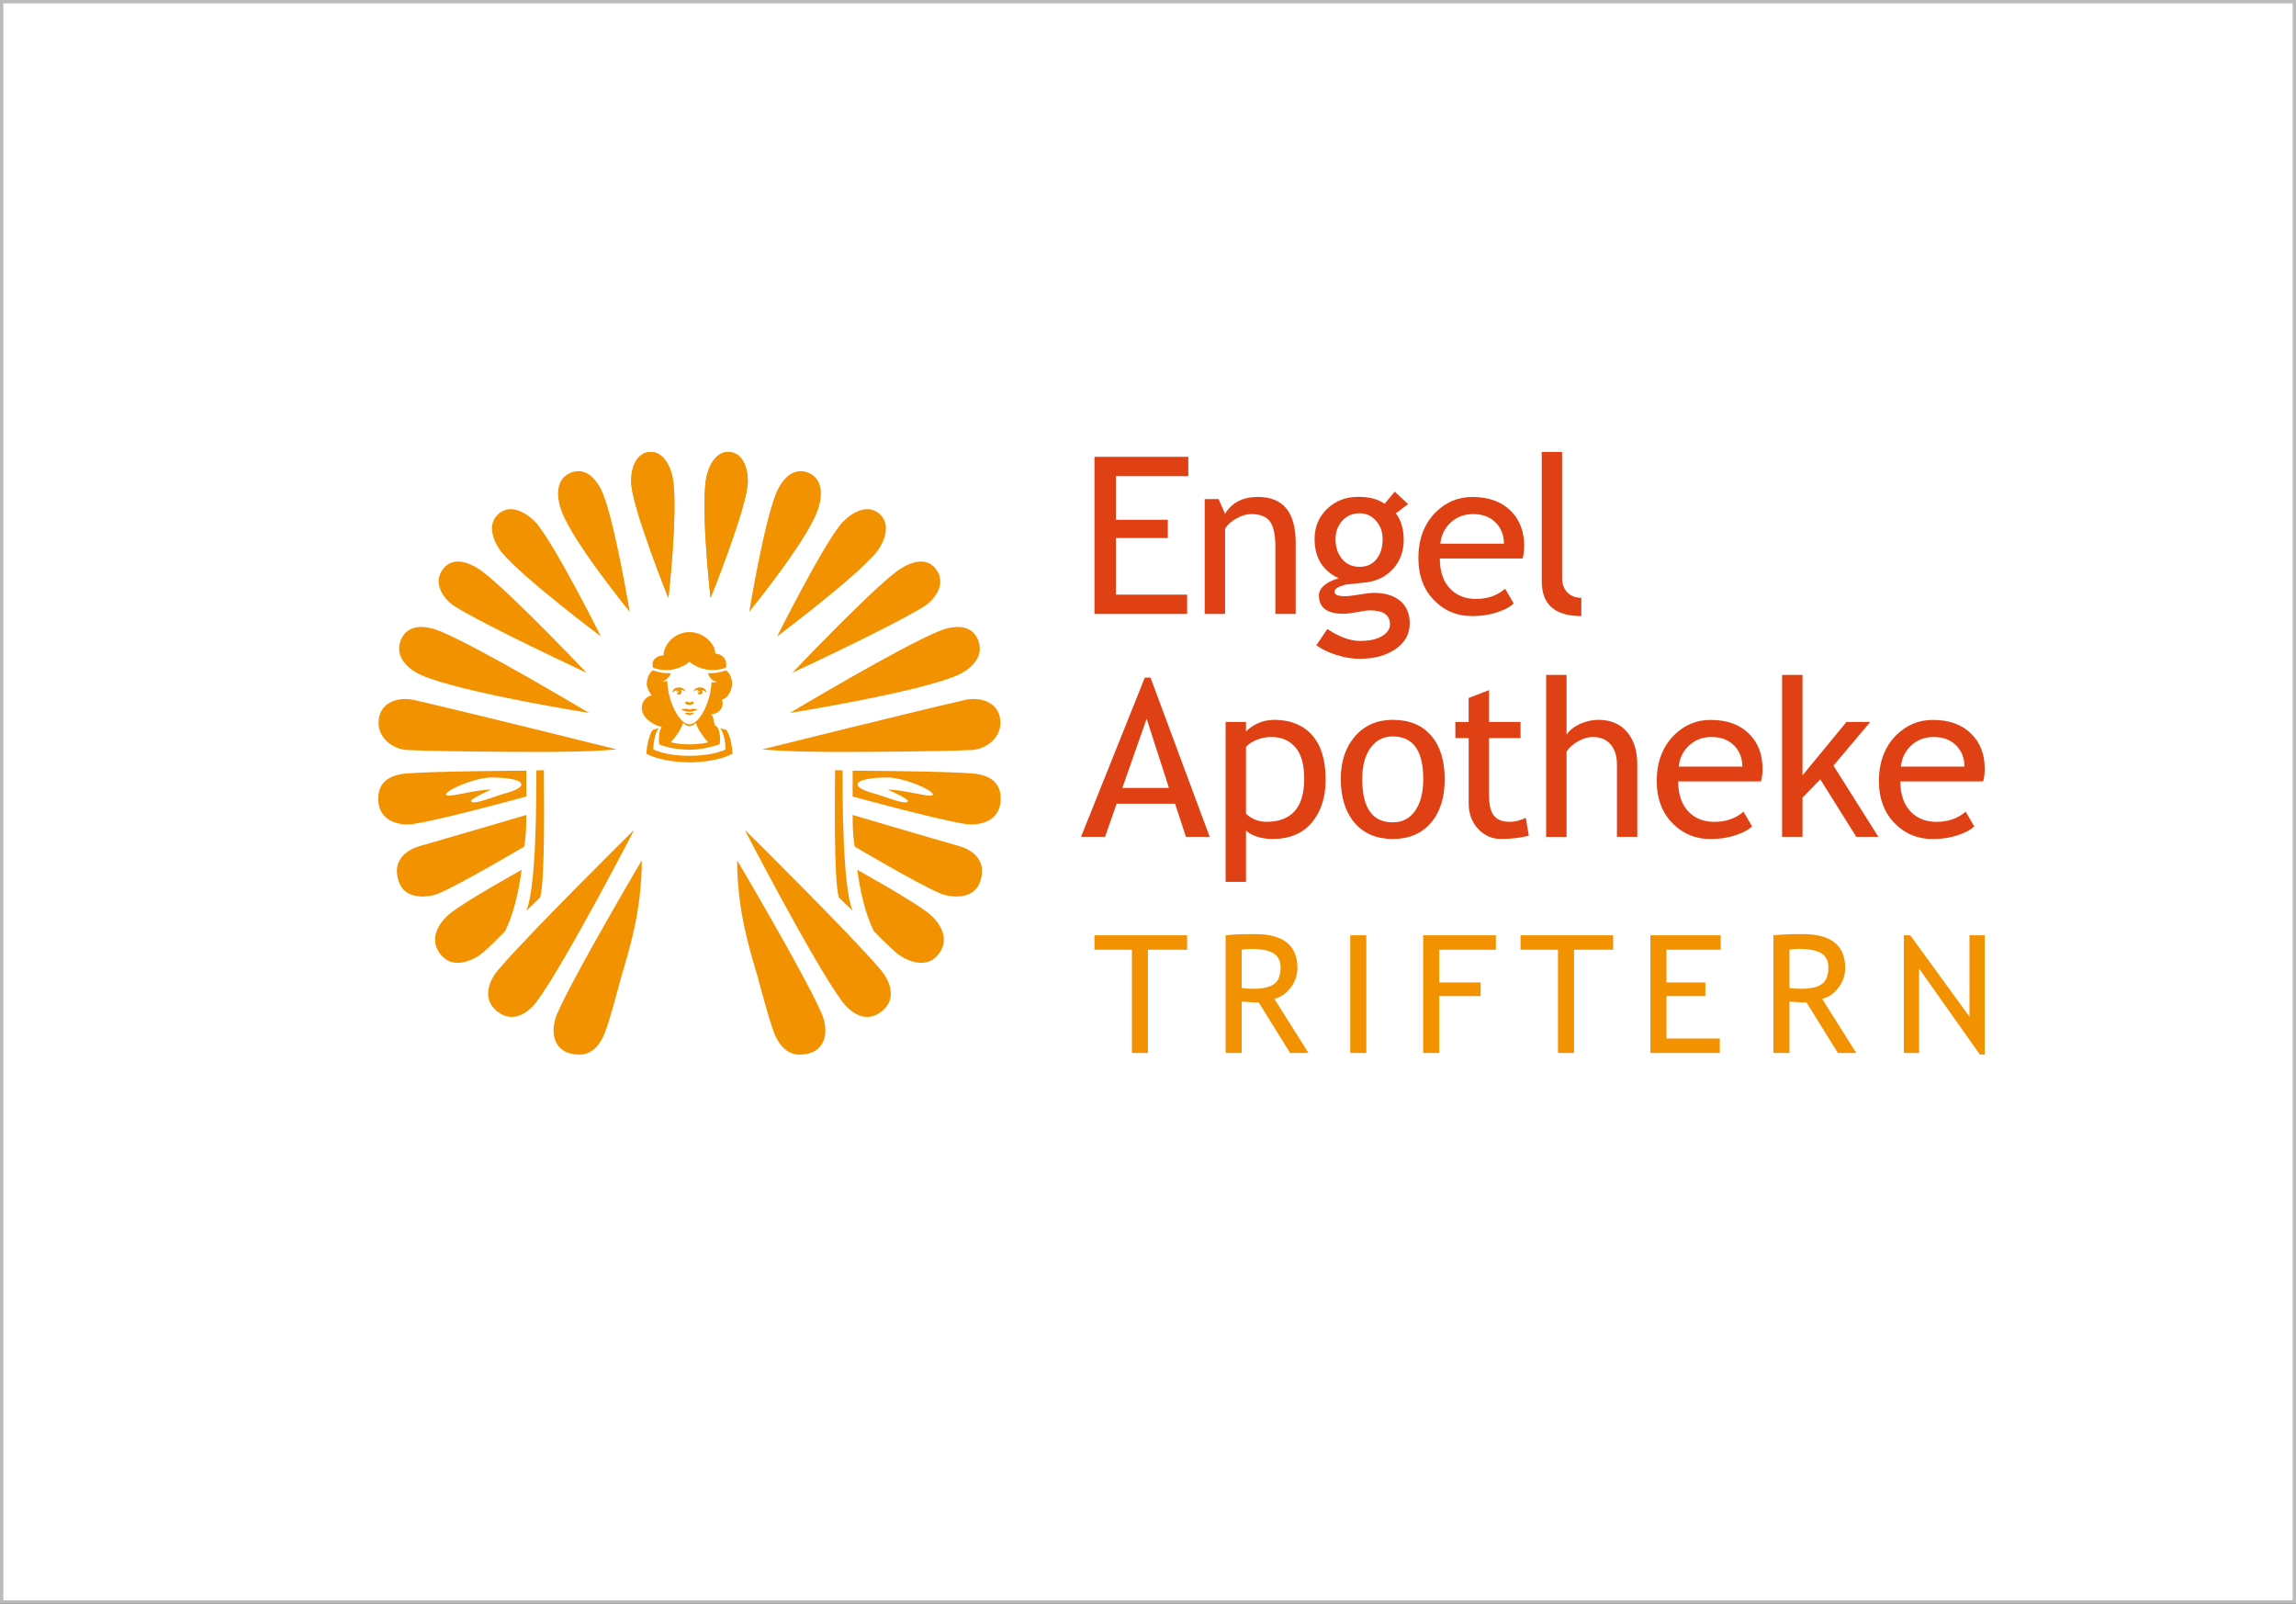 <?xml version="1.0" encoding="UTF-8"?>
<svg id="Ebene_1" data-name="Ebene 1" xmlns="http://www.w3.org/2000/svg" version="1.1" viewBox="0 0 686 479">
  <rect x="0" y="0" width="686" height="479" fill="#333333" stroke="none"/>
  <defs>
    <style>
      .cls-1 {
        fill: #bbb;
      }

      .cls-1, .cls-2, .cls-3, .cls-4 {
        stroke-width: 0px;
      }

      .cls-2 {
        fill: #f39200;
      }

      .cls-3 {
        fill: #fff;
      }

      .cls-4 {
        fill: #df4114;
      }
    </style>
  </defs>
  <g>
    <rect class="cls-3" x=".5" y=".5" width="685" height="478"/>
    <path class="cls-1" d="M685,1v477H1V1h684M686,0H0v479h686V0h0Z"/>
  </g>
  <g>
    <g>
      <g>
        <path class="cls-4" d="M333.42,142.21v13.04h15.5v5.45h-15.5v16.91h21.27v5.77h-27.68v-46.93h28.03v5.77h-21.62Z"/>
        <path class="cls-4" d="M381.06,183.37v-19.96c0-3.65-.55-6.21-1.65-7.67-1.1-1.46-2.94-2.19-5.53-2.19-1.39,0-2.84.42-4.36,1.25-1.52.83-2.68,1.86-3.49,3.08v25.5h-6.09v-34.31h4.16l1.92,4.42c2.01-3.37,5.29-5.06,9.83-5.06,7.52,0,11.28,4.57,11.28,13.71v21.24h-6.09Z"/>
        <path class="cls-4" d="M393.29,192.75l3.3-4.87c3.54,2.37,6.81,3.56,9.8,3.56,2.75,0,4.93-.48,6.52-1.43,1.59-.95,2.39-2.13,2.39-3.54,0-2.78-2.01-4.16-6.02-4.16-.68,0-1.92.17-3.72.51-1.79.34-3.19.51-4.2.51-4.87,0-7.3-1.84-7.3-5.51,0-1.13.57-2.16,1.71-3.08,1.14-.92,2.56-1.58,4.24-1.99-4.83-2.26-7.24-6.19-7.24-11.79,0-3.59,1.25-6.58,3.75-8.97,2.5-2.39,5.58-3.59,9.26-3.59,3.37,0,6.01.69,7.91,2.08l3.04-3.65,3.97,3.75-3.65,2.75c1.56,2.03,2.34,4.68,2.34,7.94,0,3.46-1.08,6.36-3.24,8.71-2.16,2.35-4.99,3.7-8.49,4.04l-5.03.51c-.6.06-1.4.29-2.4.69-1,.4-1.51.91-1.51,1.55,0,.88,1.05,1.31,3.14,1.31.92,0,2.35-.16,4.29-.5,1.94-.33,3.38-.5,4.32-.5,3.37,0,6.01.81,7.9,2.42,1.89,1.61,2.83,3.85,2.83,6.71,0,3.16-1.41,5.71-4.24,7.66-2.83,1.94-6.41,2.91-10.75,2.91-2.22,0-4.56-.4-7.01-1.19-2.46-.79-4.43-1.75-5.93-2.88ZM406.2,153.32c-2.11,0-3.84.75-5.17,2.24-1.33,1.49-2,3.31-2,5.45,0,2.39.65,4.37,1.94,5.94,1.29,1.57,3.04,2.35,5.24,2.35s3.84-.76,5.06-2.29c1.22-1.53,1.83-3.53,1.83-6.01,0-2.13-.66-3.95-1.97-5.45-1.31-1.49-2.95-2.24-4.92-2.24Z"/>
        <path class="cls-4" d="M454.92,166.81h-24.73c0,4.02,1.1,7.1,3.3,9.26,1.94,1.88,4.44,2.82,7.5,2.82,3.48,0,6.39-1.01,8.71-3.04l2.56,4.39c-.94.94-2.38,1.75-4.32,2.43-2.43.9-5.15,1.35-8.14,1.35-4.31,0-7.98-1.46-10.99-4.39-3.35-3.22-5.03-7.56-5.03-13s1.72-10.2,5.16-13.61c3.08-3.05,6.72-4.58,10.92-4.58,4.89,0,8.72,1.38,11.5,4.13,2.69,2.65,4.04,6.16,4.04,10.54,0,1.35-.16,2.58-.48,3.72ZM440.15,153.55c-2.71,0-4.99.88-6.82,2.63-1.75,1.67-2.74,3.74-2.98,6.21h18.99c0-2.45-.77-4.5-2.31-6.15-1.69-1.79-3.98-2.69-6.89-2.69Z"/>
        <path class="cls-4" d="M460.64,173.66v-38.66h6.09v37.64c0,1.84.53,3.28,1.59,4.34s2.44,1.59,4.15,1.59v5.45c-7.88,0-11.82-3.45-11.82-10.35Z"/>
      </g>
      <g>
        <path class="cls-4" d="M354.33,249.96l-3.24-9.9h-17.46l-3.46,9.9h-7.18l19.06-47.57h1.7l17.68,47.57h-7.11ZM342.6,214.69l-7.27,20.66h13.93l-6.66-20.66Z"/>
        <path class="cls-4" d="M372.28,248.07v15.34h-6.09v-47.76h6.09v2.82c1.86-1.86,4.79-3.46,8.36-3.46,4.87,0,8.66,1.52,11.37,4.55,2.71,3.03,4.07,7.47,4.07,13.33,0,5.21-1.37,9.47-4.1,12.76-2.73,3.3-6.68,4.95-11.85,4.95-3.42,0-6.47-1.15-7.85-2.53ZM372.28,223.05v19.99c1.62,1.62,3.93,2.43,6.05,2.43,7.56,0,11.34-4.27,11.34-12.81,0-4.33-.9-7.51-2.69-9.51-1.79-2.01-4.13-3.01-7.12-3.01s-5.8,1.13-7.59,2.91Z"/>
        <path class="cls-4" d="M400.6,232.72c0-5.3,1.43-9.57,4.28-12.83s6.6-4.88,11.26-4.88c4.91,0,8.72,1.56,11.44,4.69,2.71,3.13,4.07,7.47,4.07,13.02s-1.39,9.89-4.16,13.09c-2.78,3.19-6.56,4.79-11.34,4.79s-8.7-1.61-11.44-4.84c-2.73-3.22-4.1-7.57-4.1-13.04ZM407.01,232.72c0,8.61,3.04,12.91,9.13,12.91,2.84,0,5.07-1.15,6.68-3.46,1.61-2.31,2.42-5.46,2.42-9.45,0-8.5-3.03-12.75-9.1-12.75-2.78,0-4.99,1.13-6.65,3.4-1.65,2.26-2.48,5.38-2.48,9.35Z"/>
        <path class="cls-4" d="M438.8,220.46h-3.97v-4.8h3.97v-7.18l6.09-2.34v9.51h9.42v4.8h-9.42v17.04c0,2.88.49,4.93,1.46,6.15.97,1.22,2.54,1.83,4.69,1.83,1.56,0,3.17-.4,4.84-1.19l.9,5.35c-2.52.64-5.29.96-8.3.96-2.71,0-5-1.01-6.87-3.03s-2.8-4.56-2.8-7.64v-19.48Z"/>
        <path class="cls-4" d="M483.11,249.96v-21.56c0-2.56-.63-4.58-1.89-6.05-1.26-1.47-3.03-2.21-5.32-2.21-1.47,0-2.95.43-4.44,1.3-1.48.86-2.62,1.87-3.41,3.03v25.5h-6.09v-48.37h6.09v17.84c.81-1.26,2.12-2.31,3.92-3.16,1.8-.84,3.67-1.27,5.59-1.27,3.63,0,6.48,1.2,8.54,3.59,2.06,2.39,3.09,5.66,3.09,9.8v21.56h-6.09Z"/>
        <path class="cls-4" d="M526.14,233.4h-24.73c0,4.01,1.1,7.1,3.3,9.26,1.94,1.88,4.44,2.82,7.5,2.82,3.48,0,6.39-1.01,8.71-3.04l2.56,4.39c-.94.94-2.38,1.75-4.32,2.43-2.43.9-5.15,1.35-8.14,1.35-4.31,0-7.98-1.46-10.99-4.39-3.35-3.22-5.03-7.56-5.03-13s1.72-10.2,5.16-13.61c3.08-3.05,6.72-4.58,10.92-4.58,4.89,0,8.72,1.38,11.5,4.13,2.69,2.65,4.04,6.16,4.04,10.54,0,1.35-.16,2.58-.48,3.72ZM511.38,220.14c-2.71,0-4.99.88-6.82,2.63-1.75,1.67-2.74,3.74-2.98,6.21h18.99c0-2.46-.77-4.51-2.31-6.15-1.69-1.79-3.98-2.69-6.89-2.69Z"/>
        <path class="cls-4" d="M554.63,249.96l-10.76-17.17-5.32,5.48v11.69h-6.09v-48.37h6.09v30.01l13.13-15.95h7.11l-10.99,13.04,13.42,21.27h-6.6Z"/>
        <path class="cls-4" d="M592.52,233.4h-24.73c0,4.01,1.1,7.1,3.3,9.26,1.94,1.88,4.44,2.82,7.5,2.82,3.48,0,6.39-1.01,8.71-3.04l2.56,4.39c-.94.94-2.38,1.75-4.32,2.43-2.43.9-5.15,1.35-8.14,1.35-4.31,0-7.98-1.46-10.99-4.39-3.35-3.22-5.03-7.56-5.03-13s1.72-10.2,5.16-13.61c3.08-3.05,6.72-4.58,10.92-4.58,4.89,0,8.72,1.38,11.5,4.13,2.69,2.65,4.04,6.16,4.04,10.54,0,1.35-.16,2.58-.48,3.72ZM577.75,220.14c-2.71,0-4.99.88-6.82,2.63-1.75,1.67-2.74,3.74-2.98,6.21h18.99c0-2.46-.77-4.51-2.31-6.15-1.69-1.79-3.98-2.69-6.89-2.69Z"/>
      </g>
      <g>
        <path class="cls-2" d="M342.99,283.68v30.84h-4.8v-30.84h-11.18v-4.32h27.67v4.32h-11.69Z"/>
        <path class="cls-2" d="M385.46,314.52l-9.38-15.1c-1.07,0-2.77-.08-5.09-.24v15.34h-4.8v-35.16c3.43-.36,6.28-.36,8.78-.36,8.45,0,12.67,3.36,12.67,10.08,0,2.21-.68,4.2-2.04,5.96-1.36,1.77-2.98,2.87-4.85,3.3l10.2,16.18h-5.5ZM370.99,283.68v11.42c1.15.16,2.27.24,3.36.24,2.88,0,4.98-.46,6.29-1.39,1.31-.93,1.97-2.58,1.97-4.97,0-1.97-.7-3.38-2.11-4.25-1.41-.86-3.63-1.3-6.67-1.3-.48,0-1.66,0-2.83.24Z"/>
        <path class="cls-2" d="M403.43,314.52v-35.16h4.8v35.16h-4.8Z"/>
        <path class="cls-2" d="M430.02,283.68v9.77h12.36v4.08h-12.36v16.99h-4.8v-35.16h21.72v4.32h-16.92Z"/>
        <path class="cls-2" d="M470.29,283.68v30.84h-4.8v-30.84h-11.18v-4.32h27.67v4.32h-11.69Z"/>
        <path class="cls-2" d="M497.91,283.68v9.77h11.62v4.08h-11.62v12.67h15.94v4.32h-20.74v-35.16h21v4.32h-16.2Z"/>
        <path class="cls-2" d="M591.56,315l-18.17-25.7v25.22h-4.56v-35.16h1.92l17.69,24.31v-24.31h4.56v35.64h-1.44Z"/>
        <path class="cls-2" d="M549.13,314.52l-9.38-15.1c-1.07,0-2.77-.08-5.09-.24v15.34h-4.8v-35.16c3.43-.36,6.28-.36,8.78-.36,8.45,0,12.67,3.36,12.67,10.08,0,2.21-.68,4.2-2.04,5.96-1.36,1.77-2.98,2.87-4.85,3.3l10.2,16.18h-5.5ZM534.66,283.68v11.42c1.15.16,2.27.24,3.36.24,2.88,0,4.98-.46,6.29-1.39,1.31-.93,1.97-2.58,1.97-4.97,0-1.97-.7-3.38-2.11-4.25-1.41-.86-3.63-1.3-6.67-1.3-.48,0-1.66,0-2.83.24Z"/>
      </g>
    </g>
    <g>
      <path class="cls-2" d="M176,212.95s-32.81-19.64-44.58-24.45c-3.82-1.57-9.64-2.5-11.68,2.73-2.17,5.57,3.32,9.2,6.08,10.41,11.77,5.18,50.18,11.31,50.18,11.31Z"/>
      <path class="cls-2" d="M175.25,200.95s-22.49-23.73-31.16-30.28c-2.35-1.77-8.33-5.27-11.77-.64-3.35,4.51.7,9.29,3.53,11.07,9.34,5.87,39.4,19.85,39.4,19.85Z"/>
      <path class="cls-2" d="M162.5,230.05l-2.25.07c0,7.06.09,34.7-3,41.93l4.12-3.97c1.58-5.17,1.13-31.8,1.13-38.02Z"/>
      <path class="cls-2" d="M213.72,195.22c0-2.76-3.31-6.42-7.72-6.42s-7.72,3.66-7.72,6.97c-1.83,0-3.31,1.11-3.31,2.56,0,.35.06.75.15,1.13,1.89.64,4.98,1.34,8.62-.38,1.01-.47,2.17-1.17,2.25-1.5.13.36,1.24,1.03,2.25,1.5,3.64,1.72,6.74,1.01,8.63.38.06-.23.15-.61.15-.93,0-1.83-1.48-3.31-3.31-3.31Z"/>
      <path class="cls-2" d="M204.8,206.64c0-.54-.77-1.31-1.93-1.31s-1.93.62-1.93,1.55c.26-.31.83-.66,1.44-.79-.16.13-.27.33-.28.55.29-.16.66-.19,1,0-.35,0-.68.21-.9.43.13.23.38.39.67.39.43,0,.77-.35.77-.77,0-.27-.14-.51-.35-.65.85.05,1.23.27,1.51.61Z"/>
      <path class="cls-2" d="M211.05,206.87c0-.93-.77-1.55-1.93-1.55s-1.93.77-1.93,1.31c.28-.34.66-.56,1.51-.61-.2.13-.33.35-.34.6.29-.16.66-.19,1,0-.35,0-.68.21-.9.43.13.23.38.39.67.39.43,0,.77-.35.77-.77,0-.24-.11-.46-.29-.6.61.13,1.18.48,1.44.79Z"/>
      <path class="cls-2" d="M206.83,209.58c-.32,0-.56.24-.84.24s-.52-.24-.84-.24-.42.14-.42.31c0,.33.57.66,1.26.66s1.26-.33,1.26-.66c0-.17-.11-.31-.42-.31Z"/>
      <path class="cls-2" d="M207.39,212.94c0,.15-1.05.7-1.39.7s-1.39-.54-1.39-.7,1.05.08,1.39.08,1.39-.23,1.39-.08Z"/>
      <path class="cls-2" d="M207.73,211.78c-.17,0-.71-.08-.84-.08-.49,0-.47.24-.9.24s-.41-.24-.9-.24c-.13,0-.67.07-.84.08-.46.01-.58-.03-.58.1,0,.23,1.26.73,2.32.73s2.32-.5,2.32-.73c0-.12-.12-.09-.58-.1Z"/>
      <path class="cls-2" d="M197,222.33c2.43,1.09,5.98,1.56,9,1.62,3.02-.06,5.53-.52,9-1.62.31-1.11.13-4.37-.75-5.25-1.35-.59-.56-2.51-1.8-3.75,1.83,0,3.46-1.37,3.46-3.19,0-.42-.08-.82-.22-1.19,2.02-.41,3-3.21,3.05-4.59.04-1.09-.47-3.33-1.88-4.13-1.39.54-3.05.87-5.33.87.25.97,1.17,2.4,2.7,2.51-.51.2-1.09.24-1.66.17-.18,5.79-3.55,12.58-6.59,12.58s-6.57-7.14-6.6-12.98c-.66.17-1.32.23-1.65.23,1.2-.27,2.45-1.54,2.7-2.51-2.28,0-3.93-.32-5.33-.87-1.24.71-1.87,2.66-1.87,4.13,0,.89.79,2.61,1.52,3.32-1.7.35-3,1.9-3,3.78,0,3.56,4.83,5.63,6,5.63-.88.88-1.06,4.14-.75,5.25ZM204.1,215.95c.55.55,1.27.97,1.9.97s1.3-.37,1.9-.97c.64,1.94,2.27,4.31,3.73,5.77-2.51.6-4.3.6-5.63.6-1.33,0-3.13,0-5.63-.6,1.46-1.46,3.09-3.84,3.73-5.77Z"/>
      <path class="cls-2" d="M170.32,141.28c-4.6,2.04-3.96,7.62-2.51,11.46,3.65,9.63,20.33,29.99,20.33,29.99,0,0-4.28-25.93-7.91-35.1-1.63-4.13-5.1-8.48-9.92-6.35Z"/>
      <path class="cls-2" d="M188.71,145.4c1.1,8.67,10.99,33.2,10.99,33.2,0,0,2.78-24.5,1.45-34.82-.56-4.36-3.1-9.4-7.51-8.72-4.04.62-5.49,5.93-4.94,10.34Z"/>
      <path class="cls-2" d="M184.25,223.83s-45.07-11.22-60.5-14.74c-4.51-1.03-9.72.49-10.54,5.42-.97,5.83,4.33,9.32,8.41,9.51,10.06.45,28.6.57,38.63.57,6.92,0,14.99,0,24-.75Z"/>
      <path class="cls-2" d="M157.25,243.42s-23.25,6.86-31.94,9.33c-3.68,1.05-8.5,4.22-6.08,10.8,2.01,5.46,9.02,4.5,11.85,3.31,6.71-2.84,25.55-13.98,25.55-13.98.61-3.65.61-6.53.61-9.46Z"/>
      <path class="cls-2" d="M189.5,247.83s-31.32,30.86-40.79,42.03c-1.96,2.31-5.17,8.06-.33,12.09,5.32,4.44,10.24-.4,12.08-2.91,8.69-11.88,29.05-51.21,29.05-51.21Z"/>
      <path class="cls-2" d="M150.91,278.13c2.49-4.95,4.02-11.56,4.96-18.31,0,0-16.48,9.11-21.37,13-2.41,1.92-6.73,6.88-3.13,11.92,3.71,5.19,9.9,2.07,12.38.22,1.98-1.48,7.16-6.83,7.16-6.83Z"/>
      <path class="cls-2" d="M249.5,230.05l2.25.07c0,7.06-.09,34.7,3,41.93l-4.12-3.98c-1.58-5.17-1.13-31.8-1.13-38.02Z"/>
      <path class="cls-2" d="M223.29,145.4c-1.1,8.67-10.99,33.2-10.99,33.2,0,0-2.78-24.5-1.45-34.82.56-4.36,3.1-9.4,7.51-8.72,4.04.62,5.49,5.93,4.94,10.34Z"/>
      <path class="cls-2" d="M254.75,243.42s23.25,6.86,31.94,9.33c3.68,1.05,8.5,4.22,6.08,10.8-2.01,5.46-9.02,4.5-11.85,3.31-6.71-2.84-25.55-13.98-25.55-13.98-.61-3.65-.61-6.53-.61-9.46Z"/>
      <path class="cls-2" d="M222.5,247.83s31.32,30.86,40.79,42.03c1.96,2.31,5.17,8.06.33,12.09-5.32,4.44-10.24-.4-12.08-2.91-8.69-11.88-29.05-51.21-29.05-51.21Z"/>
      <path class="cls-2" d="M261.09,278.13c-2.49-4.95-4.02-11.56-4.96-18.31,0,0,16.48,9.11,21.37,13,2.41,1.92,6.73,6.88,3.13,11.92-3.71,5.19-9.9,2.07-12.38.22-1.98-1.48-7.16-6.83-7.16-6.83Z"/>
      <path class="cls-2" d="M218.86,225.13c0-1.62-.71-5.76-1.93-7.16-.56-.1-1.19-.29-1.78-.52,1.34,1.69,1.65,5.12,1.65,6.42-3,1.35-6.99,1.88-10.8,1.88s-7.8-.53-10.8-1.88c0-1.3.31-4.74,1.65-6.42-.59.22-1.21.42-1.78.52-1.22,1.4-1.93,5.54-1.93,7.16,4.54,2.35,10.53,2.56,12.86,2.57,2.33,0,8.32-.22,12.86-2.57Z"/>
      <path class="cls-2" d="M236,212.95s32.81-19.64,44.58-24.45c3.82-1.57,9.64-2.5,11.68,2.73,2.17,5.57-3.32,9.2-6.08,10.41-11.77,5.18-50.18,11.31-50.18,11.31Z"/>
      <path class="cls-2" d="M236.75,200.95s22.49-23.73,31.16-30.28c2.35-1.77,8.33-5.27,11.77-.64,3.35,4.51-.7,9.29-3.53,11.07-9.34,5.87-39.4,19.85-39.4,19.85Z"/>
      <path class="cls-2" d="M227.75,223.83s45.07-11.22,60.5-14.74c4.51-1.03,9.72.49,10.54,5.42.97,5.83-4.33,9.32-8.41,9.51-10.06.45-28.6.57-38.63.57-6.92,0-14.99,0-24-.75Z"/>
      <path class="cls-2" d="M241.68,141.28c4.6,2.04,3.96,7.62,2.51,11.46-3.65,9.63-20.33,29.99-20.33,29.99,0,0,4.28-25.93,7.91-35.1,1.63-4.13,5.1-8.48,9.92-6.35Z"/>
      <g>
        <path class="cls-2" d="M179.55,190.11s-12.94-25.85-18.89-33.37c-1.86-2.35-7.3-6.84-11.51-3.42-4.28,3.48-1.15,9.34.68,11.59,6.16,7.54,29.72,25.2,29.72,25.2Z"/>
        <path class="cls-2" d="M232.18,190.11s12.94-25.85,18.89-33.37c1.86-2.35,7.3-6.84,11.51-3.42s1.15,9.34-.68,11.59c-6.16,7.54-29.72,25.2-29.72,25.2Z"/>
      </g>
      <path class="cls-2" d="M188.71,145.4c1.1,8.67,10.99,33.2,10.99,33.2,0,0,2.78-24.5,1.45-34.82-.52-4.07-2.78-8.79-6.66-8.79-4.89,0-6.35,5.99-5.79,10.4Z"/>
      <path class="cls-2" d="M223.29,145.4c-1.1,8.67-10.99,33.2-10.99,33.2,0,0-2.78-24.5-1.45-34.82.52-4.07,2.78-8.79,6.66-8.79,4.89,0,6.35,5.99,5.79,10.4Z"/>
      <path class="cls-2" d="M180.71,308.52c1.65-4.16,4.58-15.67,5.04-17.19,2.48-8.36,6-19.74,6-34.35,0,0-20.01,33.83-25.2,45.63-2.5,5.69-1.25,12.39,6.6,12.39,4.44,0,6.62-4.09,7.56-6.48Z"/>
      <path class="cls-2" d="M231.29,308.52c-1.65-4.16-4.58-15.67-5.04-17.19-2.48-8.36-6-19.74-6-34.35,0,0,20.01,33.83,25.2,45.63,2.5,5.69,1.25,12.39-6.6,12.39-4.44,0-6.62-4.09-7.56-6.48Z"/>
      <path class="cls-2" d="M123.57,246.11c8.57-1.3,33.68-8.2,33.68-8.2v-7.72s-26.7.13-35.57.81c-2.89.22-8.68,1.15-8.68,7.5,0,7.11,6.68,8.2,10.57,7.61ZM146.75,232.23c4.17,0,9,.53,9,2.1,0,1.41-4.06,2.43-6,3-2.21.65-9,3.42-9,1.87,0-.59,4.64-2.74,6-3.37-5.03,0-13.5,2.76-13.5,1.5,0-1.38,8.85-5.1,13.5-5.1Z"/>
      <path class="cls-2" d="M288.43,246.11c-8.57-1.3-33.68-8.2-33.68-8.2v-7.72s26.7.13,35.57.81c2.89.22,8.68,1.15,8.68,7.5,0,7.11-6.68,8.2-10.57,7.61ZM265.25,232.23c-4.17,0-9,.53-9,2.1,0,1.41,4.06,2.43,6,3,2.21.65,9,3.42,9,1.87,0-.59-4.64-2.74-6-3.37,5.03,0,13.5,2.76,13.5,1.5,0-1.38-8.85-5.1-13.5-5.1Z"/>
    </g>
  </g>
</svg>